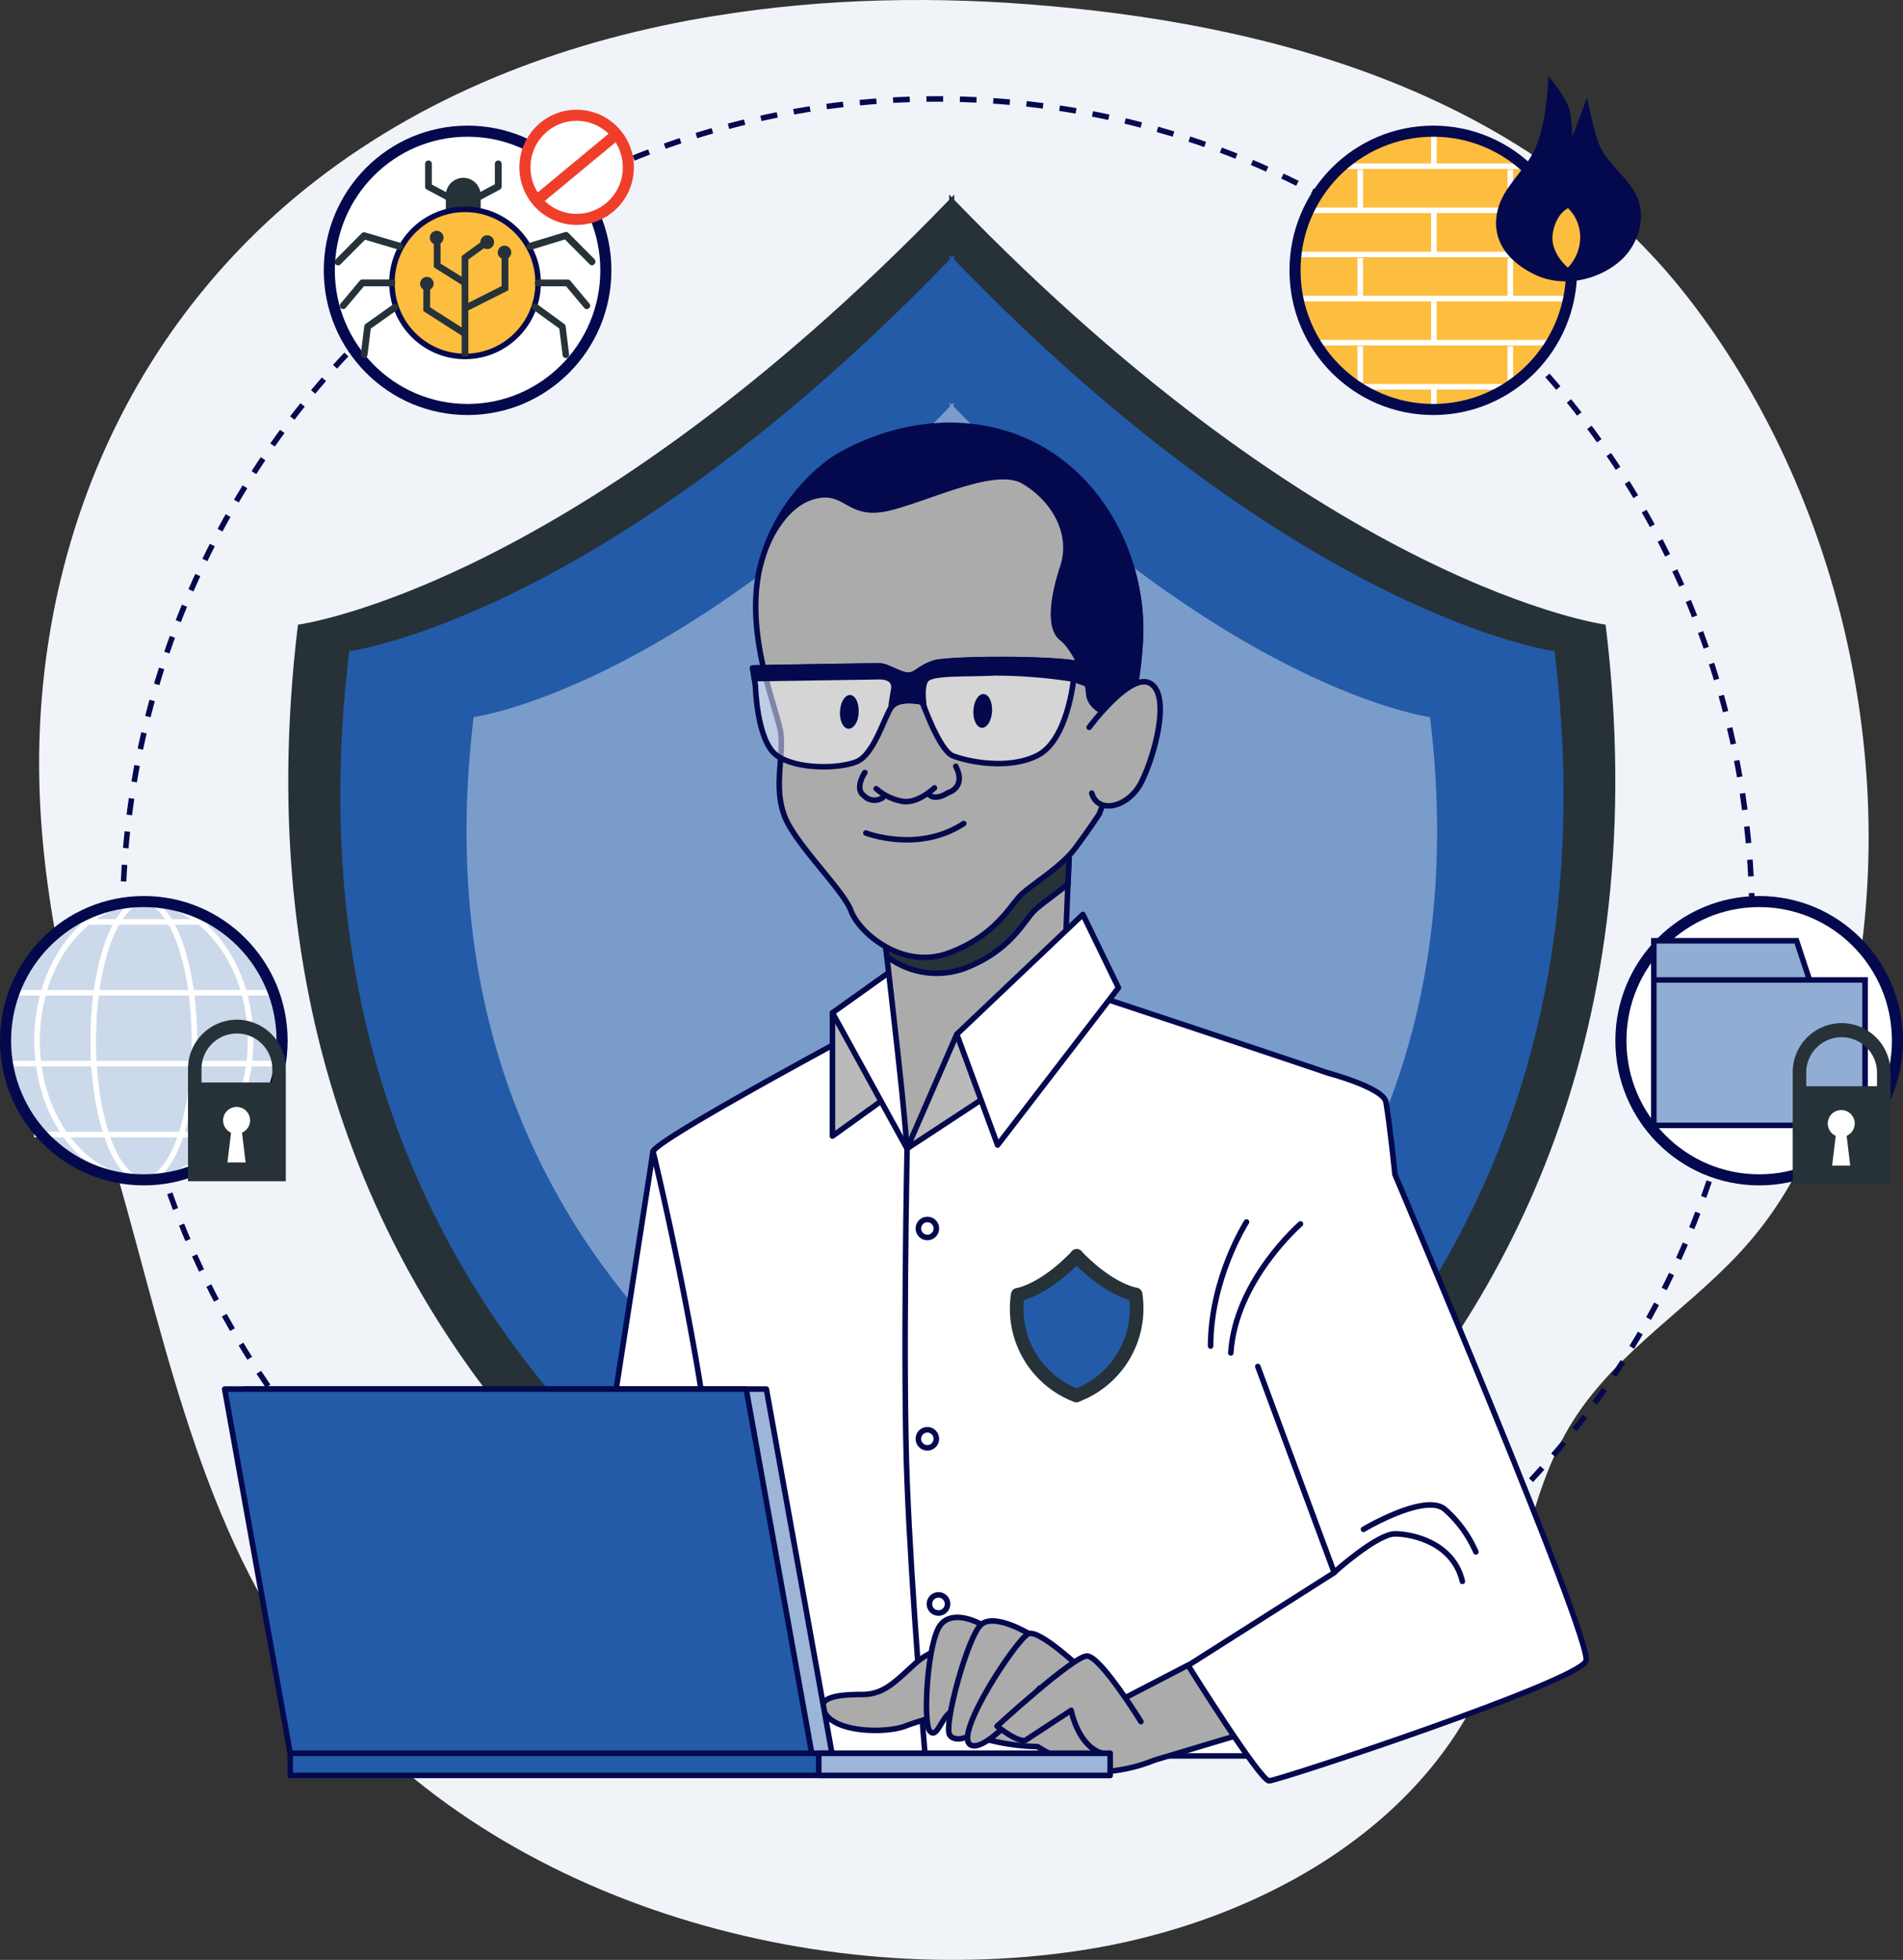 <?xml version="1.0" encoding="UTF-8"?> <svg xmlns="http://www.w3.org/2000/svg" width="563.03" height="579.893" viewBox="0 0 563.03 579.893"><rect x="0" y="0" width="563.03" height="579.893" fill="#333333" stroke="none"/><g id="cybersecurityanalyst" transform="translate(1.64)"><g id="freepik--background-simple--inject-2" transform="translate(9.938)"><path id="Path_6338" data-name="Path 6338" d="M233.692,22.785c-42.786,6.9-83.9,22.057-118.459,48.856C64.679,110.9,36.625,169.5,33.7,233.269c-1.936,42.092,8.048,83.142,20.139,123.1,15.512,51.417,25.533,109.99,57.884,153.933,50.445,68.389,147.961,97.234,229.515,84.98,52.685-7.9,108.353-37.987,124.571-92.443,6-20.145,8.937-41.786,19.189-60.424,12.285-22.314,34.579-35.34,51.5-53.512,20.906-22.437,29.332-50.4,34.543-79.981,12.066-68.585-5.759-143.983-47.376-199.652C478.22,48.481,404.447,26.265,332.317,19.918,299.965,17,266.36,17.467,233.692,22.8Z" transform="translate(-33.462 -18.136)" fill="#f0f4f9"></path></g><ellipse id="Ellipse_266" data-name="Ellipse 266" cx="241.022" cy="242.565" rx="241.022" ry="242.565" transform="translate(34.677 29.267)" fill="none" stroke="#04094e" stroke-miterlimit="10" stroke-width="1.64" stroke-dasharray="0 0 4.94 4.94"></ellipse><path id="Path_6339" data-name="Path 6339" d="M483.774,192.378s-81.712-10.722-192.72-125.688V65.11l-.779.784-.755-.784v1.581C178.6,181.656,96.861,192.378,96.861,192.378,67.749,433.2,269.966,515.7,289.557,523.17v.564l.755-.282.779.282v-.564C310.682,515.7,512.9,433.1,483.762,192.378Z" transform="translate(-10.352 -7.549)" fill="#263238"></path><path id="Path_6340" data-name="Path 6340" d="M465.9,196.956S390.616,187.092,288.3,81.12V79.65l-.718.747-.694-.747v1.47c-102.326,106.032-177.6,115.835-177.6,115.835C82.432,419.02,268.93,495.153,286.889,502v.527l.694-.257.718.257V502C306.358,495.153,492.808,419.02,465.9,196.956Z" transform="translate(-7.599 -4.272)" fill="#235ba8"></path><path id="Path_6341" data-name="Path 6341" d="M422.382,208.389s-59.857-7.769-140.936-91.879v-1.14c-.183.184-.353.38-.56.564l-.56-.564v1.14c-81.152,84.1-140.911,91.879-140.911,91.879C118.107,384.5,266.007,444.888,280.326,450.316v.417l.56-.221.56.221v-.417C295.789,444.9,443.678,384.513,422.382,208.389Z" transform="translate(-0.926 3.779)" fill="#d3deee" opacity="0.5" style="isolation: isolate"></path><ellipse id="Ellipse_267" data-name="Ellipse 267" cx="40.911" cy="41.173" rx="40.911" ry="41.173" transform="translate(95.788 38.813)" fill="#fff" stroke="#04094e" stroke-miterlimit="10" stroke-width="3.28"></ellipse><path id="Path_6342" data-name="Path 6342" d="M142.591,77.662h-10.3V66.253a5.185,5.185,0,0,1,5.15-5.183h0a5.161,5.161,0,0,1,5.15,5.183h0Z" transform="translate(-2.02 -8.46)" fill="#263238"></path><path id="Path_6343" data-name="Path 6343" d="M137,70.3a.917.917,0,0,1-.475-.123l-8.742-4.681a.943.943,0,0,1-.536-.882V57.885a1,1,0,1,1,2,0v6.127l8.219,4.375A1.031,1.031,0,0,1,137,70.4h0v-.1Z" transform="translate(-3.117 -9.404)" fill="#263238"></path><path id="Path_6344" data-name="Path 6344" d="M138.077,70.3a1.034,1.034,0,0,1-.487-2.01l8.219-4.375V57.885a1,1,0,1,1,2,0v6.727a.988.988,0,0,1-.524.882l-8.754,4.681a.845.845,0,0,1-.463.123Z" transform="translate(-1.038 -9.404)" fill="#263238"></path><ellipse id="Ellipse_268" data-name="Ellipse 268" cx="21.624" cy="21.763" rx="21.624" ry="21.763" transform="translate(114.319 61.936)" fill="#fdbd3f" stroke="#04094e" stroke-miterlimit="10" stroke-width="1.64"></ellipse><path id="Path_6345" data-name="Path 6345" d="M106.269,84a1.012,1.012,0,0,1-.718-.306,1.034,1.034,0,0,1,0-1.421l7.72-7.769a1.033,1.033,0,0,1,1-.245L124.8,77.37a1.043,1.043,0,0,1-.56,2.01l-9.972-2.953-7.245,7.267a.98.98,0,0,1-.755.306Z" transform="translate(-7.9 -5.496)" fill="#263238"></path><path id="Path_6346" data-name="Path 6346" d="M107.526,94.382a.991.991,0,0,1-.986-1.017,1.023,1.023,0,0,1,.231-.637l5.662-6.752a.915.915,0,0,1,.755-.355h8.742a1,1,0,0,1,0,2.01h-8.28l-5.37,6.384a.915.915,0,0,1-.755.355Z" transform="translate(-7.623 -2.927)" fill="#263238"></path><path id="Path_6347" data-name="Path 6347" d="M112.607,107.548h-.134a1.022,1.022,0,0,1-.852-1.127l1.035-8.3a.984.984,0,0,1,.4-.7l8.1-5.723a1.008,1.008,0,0,1,1.169,1.642h0l-7.744,5.477-.974,7.83a.989.989,0,0,1-.974.882Z" transform="translate(-6.519 -1.596)" fill="#263238"></path><path id="Path_6348" data-name="Path 6348" d="M171.274,84.016a1.012,1.012,0,0,1-.718-.306l-7.306-7.352-9.972,3.051a1.046,1.046,0,0,1-.584-2.01h0l10.581-3.211a.972.972,0,0,1,1,.245l7.719,7.769a1.034,1.034,0,0,1,0,1.421.979.979,0,0,1-.718.38Z" transform="translate(2.257 -5.513)" fill="#263238"></path><path id="Path_6349" data-name="Path 6349" d="M169.293,94.379a.989.989,0,0,1-.755-.355l-5.37-6.384h-8.28a1,1,0,0,1,0-2.01h8.742a1.039,1.039,0,0,1,.779.355l5.65,6.752a.99.99,0,0,1-.1,1.385.038.038,0,0,0-.024.012.933.933,0,0,1-.633.245Z" transform="translate(2.68 -2.924)" fill="#263238"></path><path id="Path_6350" data-name="Path 6350" d="M163.269,107.574a.989.989,0,0,1-.974-.882l-.974-7.855-7.683-5.563a1,1,0,0,1-.353-1.372.991.991,0,0,1,1.364-.355,1.016,1.016,0,0,1,.146.1l7.987,5.821a.974.974,0,0,1,.414.686l1.023,8.3a1,1,0,0,1-.852,1.127h-.085Z" transform="translate(2.518 -1.622)" fill="#263238"></path><path id="Path_6351" data-name="Path 6351" d="M138.115,110.557H136.13V80.829L142.7,76.05l1.181,1.63-5.771,4.2Z" transform="translate(-1.185 -5.083)" fill="#263238"></path><path id="Path_6352" data-name="Path 6352" d="M137.887,96.219l-.877-1.789L147.761,89V79.26h2V90.252Z" transform="translate(-0.993 -4.36)" fill="#263238"></path><path id="Path_6353" data-name="Path 6353" d="M138.078,89.785,129.36,84.3V75.46h2v7.732l7.78,4.877Z" transform="translate(-2.658 -5.216)" fill="#263238"></path><path id="Path_6354" data-name="Path 6354" d="M138.606,102.236,126.82,94.676V86.87h2v6.7l10.873,6.948Z" transform="translate(-3.21 -2.645)" fill="#263238"></path><ellipse id="Ellipse_269" data-name="Ellipse 269" cx="2.033" cy="2.046" rx="2.033" ry="2.046" transform="translate(125.521 68.283)" fill="#263238"></ellipse><ellipse id="Ellipse_270" data-name="Ellipse 270" cx="2.033" cy="2.046" rx="2.033" ry="2.046" transform="translate(140.473 69.606)" fill="#263238"></ellipse><path id="Path_6355" data-name="Path 6355" d="M148.9,79.47a2,2,0,1,1-2-2.01A2,2,0,0,1,148.9,79.47Z" transform="translate(0.726 -4.766)" fill="#263238"></path><path id="Path_6356" data-name="Path 6356" d="M130.034,87.01a2,2,0,1,1-2-2.01A2,2,0,0,1,130.034,87.01Z" transform="translate(-3.38 -3.066)" fill="#263238"></path><ellipse id="Ellipse_271" data-name="Ellipse 271" cx="15.305" cy="15.403" rx="15.305" ry="15.403" transform="translate(153.66 34.107)" fill="#fff" stroke="#ef3f2a" stroke-miterlimit="10" stroke-width="3.28"></ellipse><line id="Line_1316" data-name="Line 1316" y1="18.748" x2="22.623" transform="translate(157.653 40.148)" fill="none" stroke="#ef3f2a" stroke-miterlimit="10" stroke-width="3.28"></line><ellipse id="Ellipse_272" data-name="Ellipse 272" cx="40.911" cy="41.173" rx="40.911" ry="41.173" transform="translate(381.507 38.813)" fill="#fdbd3f"></ellipse><path id="Path_6357" data-name="Path 6357" d="M391,111.39l-.3.184" transform="translate(54.207 2.882)" fill="none" stroke="#fff" stroke-miterlimit="10" stroke-width="1.64"></path><path id="Path_6358" data-name="Path 6358" d="M354.04,111.62a40.552,40.552,0,0,0,22.331,6.7" transform="translate(46.23 2.933)" fill="none" stroke="#fff" stroke-miterlimit="10" stroke-width="1.64"></path><path id="Path_6359" data-name="Path 6359" d="M404.4,71.41a41.255,41.255,0,0,0-9.777-13.05" transform="translate(55.059 -9.07)" fill="none" stroke="#fff" stroke-miterlimit="10" stroke-width="1.64"></path><path id="Path_6360" data-name="Path 6360" d="M394.686,111.62a40.473,40.473,0,0,1-22.306,6.7" transform="translate(50.22 2.933)" fill="none" stroke="#fff" stroke-miterlimit="10" stroke-width="1.64"></path><path id="Path_6361" data-name="Path 6361" d="M390.95,113.757a41.429,41.429,0,0,0,12.273-12.867" transform="translate(54.261 0.515)" fill="none" stroke="#fff" stroke-miterlimit="10" stroke-width="1.64"></path><path id="Path_6362" data-name="Path 6362" d="M401.03,103.28a40.713,40.713,0,0,0,5.163-13.05" transform="translate(56.454 -1.887)" fill="none" stroke="#fff" stroke-miterlimit="10" stroke-width="1.64"></path><path id="Path_6363" data-name="Path 6363" d="M356.286,114.02a41.1,41.1,0,0,1-12.565-13.05" transform="translate(43.984 0.533)" fill="none" stroke="#fff" stroke-miterlimit="10" stroke-width="1.64"></path><path id="Path_6364" data-name="Path 6364" d="M350.12,60.177a40.638,40.638,0,0,1,27.1-10.367" transform="translate(45.377 -10.997)" fill="none" stroke="#fff" stroke-miterlimit="10" stroke-width="1.64"></path><path id="Path_6365" data-name="Path 6365" d="M399.459,60.177A40.6,40.6,0,0,0,372.38,49.81" transform="translate(50.22 -10.997)" fill="none" stroke="#fff" stroke-miterlimit="10" stroke-width="1.64"></path><path id="Path_6366" data-name="Path 6366" d="M405.27,92.71a40.983,40.983,0,0,0,.852-8.357,37.783,37.783,0,0,0-.3-4.693" transform="translate(57.377 -4.27)" fill="none" stroke="#fff" stroke-miterlimit="10" stroke-width="1.64"></path><path id="Path_6367" data-name="Path 6367" d="M402.65,69.01a40.646,40.646,0,0,1,3.75,13.05" transform="translate(56.807 -6.67)" fill="none" stroke="#fff" stroke-miterlimit="10" stroke-width="1.64"></path><path id="Path_6368" data-name="Path 6368" d="M339.57,92.71a41.844,41.844,0,0,1-.84-8.357,40.286,40.286,0,0,1,.28-4.693" transform="translate(42.898 -4.27)" fill="none" stroke="#fff" stroke-miterlimit="10" stroke-width="1.64"></path><path id="Path_6369" data-name="Path 6369" d="M351.867,58.27a41.255,41.255,0,0,0-9.777,13.05" transform="translate(43.63 -9.091)" fill="none" stroke="#fff" stroke-miterlimit="10" stroke-width="1.64"></path><path id="Path_6370" data-name="Path 6370" d="M342.76,69.01a41.274,41.274,0,0,0-3.75,13.05" transform="translate(42.959 -6.67)" fill="none" stroke="#fff" stroke-miterlimit="10" stroke-width="1.64"></path><path id="Path_6371" data-name="Path 6371" d="M339.42,90.31a41.278,41.278,0,0,0,5.162,13.05" transform="translate(43.049 -1.869)" fill="none" stroke="#fff" stroke-miterlimit="10" stroke-width="1.64"></path><line id="Line_1317" data-name="Line 1317" x2="27.079" transform="translate(422.6 49.179)" fill="none" stroke="#fff" stroke-miterlimit="10" stroke-width="1.64"></line><line id="Line_1318" data-name="Line 1318" x2="27.104" transform="translate(395.497 49.179)" fill="none" stroke="#fff" stroke-miterlimit="10" stroke-width="1.64"></line><line id="Line_1319" data-name="Line 1319" x1="73.737" transform="translate(385.72 62.23)" fill="none" stroke="#fff" stroke-miterlimit="10" stroke-width="1.64"></line><line id="Line_1320" data-name="Line 1320" x1="81.237" transform="translate(381.97 75.292)" fill="none" stroke="#fff" stroke-miterlimit="10" stroke-width="1.64"></line><line id="Line_1321" data-name="Line 1321" x2="17.436" transform="translate(445.211 88.343)" fill="none" stroke="#fff" stroke-miterlimit="10" stroke-width="1.64"></line><line id="Line_1322" data-name="Line 1322" x1="18.276" transform="translate(382.53 88.343)" fill="none" stroke="#fff" stroke-miterlimit="10" stroke-width="1.64"></line><line id="Line_1323" data-name="Line 1323" x1="44.405" transform="translate(400.806 88.343)" fill="none" stroke="#fff" stroke-miterlimit="10" stroke-width="1.64"></line><line id="Line_1324" data-name="Line 1324" x1="69.78" transform="translate(387.704 101.393)" fill="none" stroke="#fff" stroke-miterlimit="10" stroke-width="1.64"></line><line id="Line_1325" data-name="Line 1325" x2="0.304" transform="translate(444.907 114.443)" fill="none" stroke="#fff" stroke-miterlimit="10" stroke-width="1.64"></line><line id="Line_1326" data-name="Line 1326" x2="22.306" transform="translate(422.6 114.443)" fill="none" stroke="#fff" stroke-miterlimit="10" stroke-width="1.64"></line><line id="Line_1327" data-name="Line 1327" x1="0.536" transform="translate(400.27 114.443)" fill="none" stroke="#fff" stroke-miterlimit="10" stroke-width="1.64"></line><line id="Line_1328" data-name="Line 1328" x1="21.795" transform="translate(400.806 114.443)" fill="none" stroke="#fff" stroke-miterlimit="10" stroke-width="1.64"></line><line id="Line_1329" data-name="Line 1329" y1="10.354" transform="translate(422.6 38.825)" fill="none" stroke="#fff" stroke-miterlimit="10" stroke-width="1.64"></line><line id="Line_1330" data-name="Line 1330" y2="12.046" transform="translate(445.211 50.184)" fill="none" stroke="#fff" stroke-miterlimit="10" stroke-width="1.64"></line><line id="Line_1331" data-name="Line 1331" y2="12.046" transform="translate(400.806 50.184)" fill="none" stroke="#fff" stroke-miterlimit="10" stroke-width="1.64"></line><line id="Line_1332" data-name="Line 1332" y2="12.413" transform="translate(422.6 62.732)" fill="none" stroke="#fff" stroke-miterlimit="10" stroke-width="1.64"></line><line id="Line_1333" data-name="Line 1333" y1="11.996" transform="translate(445.211 76.346)" fill="none" stroke="#fff" stroke-miterlimit="10" stroke-width="1.64"></line><line id="Line_1334" data-name="Line 1334" y2="11.996" transform="translate(400.806 76.346)" fill="none" stroke="#fff" stroke-miterlimit="10" stroke-width="1.64"></line><line id="Line_1335" data-name="Line 1335" y2="12.413" transform="translate(422.6 88.845)" fill="none" stroke="#fff" stroke-miterlimit="10" stroke-width="1.64"></line><line id="Line_1336" data-name="Line 1336" y2="6.715" transform="translate(422.6 114.443)" fill="none" stroke="#fff" stroke-miterlimit="10" stroke-width="1.64"></line><line id="Line_1337" data-name="Line 1337" y1="11.813" transform="translate(445.211 102.459)" fill="none" stroke="#fff" stroke-miterlimit="10" stroke-width="1.64"></line><line id="Line_1338" data-name="Line 1338" y2="0.172" transform="translate(445.211 114.272)" fill="none" stroke="#fff" stroke-miterlimit="10" stroke-width="1.64"></line><line id="Line_1339" data-name="Line 1339" y2="11.984" transform="translate(400.806 102.459)" fill="none" stroke="#fff" stroke-miterlimit="10" stroke-width="1.64"></line><ellipse id="Ellipse_273" data-name="Ellipse 273" cx="40.911" cy="41.173" rx="40.911" ry="41.173" transform="translate(381.507 38.813)" fill="none" stroke="#04094e" stroke-miterlimit="10" stroke-width="3.28"></ellipse><path id="Path_6372" data-name="Path 6372" d="M425.066,90.381c-6.441,6.347-17.582,9.056-26.263,4.779-6.843-3.37-12.346-9.056-11.153-17.413s8.621-12.989,11.738-20.55c3.336-8.039,3.555-20.648,3.555-20.648s5.771,6.593,6.429,10.6a49.884,49.884,0,0,1,.682,7.365l4.335-11.629c.962,4.019,1.717,8.235,2.959,12.193,2.192,6.923,8.4,10.428,11.518,16.481s1.023,13.982-3.775,18.8Z" transform="translate(53.507 -13.986)" fill="#04094e"></path><path id="Path_6373" data-name="Path 6373" d="M405.941,87.277s-6.526-4.865-5.272-11.629,5.467-8.039,5.467-8.039a12.875,12.875,0,0,1,4.213,10.158,13.759,13.759,0,0,1-4.408,9.5Z" transform="translate(56.341 -6.986)" fill="#fdbd3f" stroke="#04094e" stroke-linecap="round" stroke-linejoin="round" stroke-width="1.64"></path><ellipse id="Ellipse_274" data-name="Ellipse 274" cx="40.911" cy="41.173" rx="40.911" ry="41.173" transform="translate(0 266.746)" fill="#ccd9eb"></ellipse><ellipse id="Ellipse_275" data-name="Ellipse 275" cx="31.584" cy="41.173" rx="31.584" ry="41.173" transform="translate(9.327 266.746)" fill="none" stroke="#fff" stroke-miterlimit="10" stroke-width="1.64"></ellipse><ellipse id="Ellipse_276" data-name="Ellipse 276" cx="14.964" cy="41.173" rx="14.964" ry="41.173" transform="translate(25.947 266.746)" fill="none" stroke="#fff" stroke-miterlimit="10" stroke-width="1.64"></ellipse><line id="Line_1340" data-name="Line 1340" x2="41.97" transform="translate(19.603 272.775)" fill="none" stroke="#fff" stroke-miterlimit="10" stroke-width="1.64"></line><line id="Line_1341" data-name="Line 1341" x2="76.939" transform="translate(2.131 293.741)" fill="none" stroke="#fff" stroke-miterlimit="10" stroke-width="1.64"></line><line id="Line_1342" data-name="Line 1342" x2="81.152" transform="translate(0.012 314.708)" fill="none" stroke="#fff" stroke-miterlimit="10" stroke-width="1.64"></line><line id="Line_1343" data-name="Line 1343" x2="64.35" transform="translate(8.414 335.686)" fill="none" stroke="#fff" stroke-miterlimit="10" stroke-width="1.64"></line><ellipse id="Ellipse_277" data-name="Ellipse 277" cx="40.911" cy="41.173" rx="40.911" ry="41.173" transform="translate(0 266.746)" fill="none" stroke="#04094e" stroke-miterlimit="10" stroke-width="3.28"></ellipse><path id="Path_6374" data-name="Path 6374" d="M84.1,264.35A14.521,14.521,0,0,0,69.64,278.908V312.14H98.57V279.006a14.523,14.523,0,0,0-14.4-14.656ZM73.634,282.927v-4.019a10.471,10.471,0,1,1,20.942,0v4.019H73.622Z" transform="translate(-15.652 37.356)" fill="#263238"></path><path id="Path_6375" data-name="Path 6375" d="M86.145,289.34a3.988,3.988,0,1,0-5.637,3.7l-1.059,8.81h5.37l-1.059-8.81a4.028,4.028,0,0,0,2.4-3.7Z" transform="translate(-13.796 42.094)" fill="#fff"></path><ellipse id="Ellipse_278" data-name="Ellipse 278" cx="40.911" cy="41.173" rx="40.911" ry="41.173" transform="translate(477.928 266.746)" fill="#fff" stroke="#04094e" stroke-miterlimit="10" stroke-width="3.28"></ellipse><path id="Path_6376" data-name="Path 6376" d="M474.609,265.153H425.82V245.29h42.226Z" transform="translate(61.848 33.06)" fill="#91add3" stroke="#04094e" stroke-miterlimit="10" stroke-width="1.64"></path><rect id="Rectangle_943" data-name="Rectangle 943" width="62.499" height="43.035" transform="translate(487.668 289.943)" fill="#91add3" stroke="#04094e" stroke-miterlimit="10" stroke-width="1.64"></rect><path id="Path_6377" data-name="Path 6377" d="M474.035,265.17a14.521,14.521,0,0,0-14.465,14.558v33.134H488.5V279.826a14.522,14.522,0,0,0-14.4-14.656h-.061Zm-10.471,18.675v-4.019a10.471,10.471,0,1,1,20.943,0v4.019H463.552Z" transform="translate(69.192 37.541)" fill="#263238"></path><path id="Path_6378" data-name="Path 6378" d="M476.065,290.113a3.988,3.988,0,1,0-5.625,3.688l-1.059,8.811h5.345l-1.059-8.811a4.027,4.027,0,0,0,2.4-3.7Z" transform="translate(71.046 42.265)" fill="#fff"></path><g id="freepik--character-1--inject-2" transform="translate(117.049 125.852)"><path id="Path_6379" data-name="Path 6379" d="M253.172,264.194S183.989,301,182.65,305.024s9.972,79.662,13.966,106.437a529.934,529.934,0,0,1,4.663,61.012v11.384H384.854s13.284-196.135,8.645-198.144-85.8-28.772-85.8-28.772l-54.536,7.267Z" transform="translate(-108.136 -90.165)" fill="#fff" stroke="#04094e" stroke-linecap="round" stroke-linejoin="round" stroke-width="1.64"></path><path id="Path_6380" data-name="Path 6380" d="M306.132,332.835s-7.366-.944-17.363-11.31v-.135h0v.135c-9.972,10.367-17.363,11.31-17.363,11.31-2.63,21.714,15.585,29.164,17.363,29.826h0C290.522,362,308.762,354.549,306.132,332.835Z" transform="translate(-88.856 -75.64)" fill="#235ba8"></path><path id="Path_6381" data-name="Path 6381" d="M289.125,365.072a.98.98,0,0,1-.378,0,2.224,2.224,0,0,1-.682-.221A29.525,29.525,0,0,1,269.668,333a2.01,2.01,0,0,1,1.741-1.752s6.806-1.078,15.962-10.526a2.086,2.086,0,0,1,1.461-.98,1.766,1.766,0,0,1,1.035.122,2.178,2.178,0,0,1,1.023.882c9.12,9.313,15.829,10.4,15.963,10.4a2.009,2.009,0,0,1,1.693,1.752,29.528,29.528,0,0,1-18.337,31.835,2.094,2.094,0,0,1-1.071.343ZM273.5,334.83a25.429,25.429,0,0,0,15.585,26.1,25.489,25.489,0,0,0,15.609-26.1c-2.679-.784-8.462-3.2-15.609-10.158-7.147,6.972-12.906,9.374-15.585,10.158Z" transform="translate(-89.248 -76.017)" fill="#263238"></path><path id="Path_6382" data-name="Path 6382" d="M244.475,295.49s-1.315,65.1,0,98.582,5.333,80.986,5.333,80.986" transform="translate(-94.787 -81.477)" fill="none" stroke="#04094e" stroke-linecap="round" stroke-linejoin="round" stroke-width="1.64"></path><path id="Path_7947" data-name="Path 7947" d="M2.671,0a2.655,2.655,0,1,1-.005,5.31A2.655,2.655,0,1,1,2.671,0Z" transform="translate(152.642 239.839) rotate(-80.78)" fill="none" stroke="#04094e" stroke-linecap="round" stroke-width="1.64"></path><path id="Path_7948" data-name="Path 7948" d="M2.657-.006A2.648,2.648,0,0,1,5.308,2.657,2.677,2.677,0,0,1,2.645,5.332,2.648,2.648,0,0,1-.006,2.669,2.677,2.677,0,0,1,2.657-.006Z" transform="translate(152.214 298.413) rotate(-22.5)" fill="#fff" stroke="#04094e" stroke-linecap="round" stroke-width="1.64"></path><path id="Path_6383" data-name="Path 6383" d="M255.157,405.936a2.679,2.679,0,1,1-2.679-2.7h.024A2.674,2.674,0,0,1,255.157,405.936Z" transform="translate(-93.501 -57.192)" fill="#fff" stroke="#04094e" stroke-linecap="round" stroke-linejoin="round" stroke-width="1.64"></path><path id="Path_6384" data-name="Path 6384" d="M331.989,421.455l-20.638,10.7s-25.935-16.726-34.579-17.413-19.3.686-25.277,6.029-9.3,9.374-15.963,9.374-14.623.662-10.63,6.029,17.959,5.367,23.292,3.358,13.284-4.019,13.284-4.019a21.71,21.71,0,0,0,11.311,8.039,63.435,63.435,0,0,0,14.623,2.01s12.651,8.038,20.638,7.352a47.28,47.28,0,0,0,13.966-3.333l24.607-7.365S339.976,426.149,332,421.468Z" transform="translate(-99.152 -54.637)" fill="#ababab" stroke="#04094e" stroke-linecap="round" stroke-linejoin="round" stroke-width="1.64"></path><path id="Path_6385" data-name="Path 6385" d="M265.3,410.744s-7.987-4.693-11.969,0-5.333,28.772-3.336,31.443,3.336-3.333,5.99-5.343,9.315-26.1,9.315-26.1Z" transform="translate(-93.657 -55.971)" fill="#ababab" stroke="#04094e" stroke-linecap="round" stroke-linejoin="round" stroke-width="1.64"></path><path id="Path_6386" data-name="Path 6386" d="M278.091,413.219s-9.972-6.029-13.966-2.671-11.311,30.12-9.315,32.791,7.987,0,8.657-3.358,11.969-20.746,11.969-20.746l2.654-6.029Z" transform="translate(-92.484 -55.774)" fill="#ababab" stroke="#04094e" stroke-linecap="round" stroke-linejoin="round" stroke-width="1.64"></path><path id="Path_6387" data-name="Path 6387" d="M293.057,423.337s-12.626-12.045-15.963-10.7-21.953,29.458-17.3,32.791S280.431,428.7,280.431,428.7l5.991,4.681" transform="translate(-91.488 -55.097)" fill="#ababab" stroke="#04094e" stroke-linecap="round" stroke-linejoin="round" stroke-width="1.64"></path><path id="Path_6388" data-name="Path 6388" d="M308.8,437.412S296.83,417.99,292.837,417.99s-26.617,20.77-26.617,20.77,6.66,5.343,8.657,4.019,13.284-8.712,13.284-8.712,2,10.722,9.315,12.732" transform="translate(-89.928 -53.868)" fill="#ababab" stroke="#04094e" stroke-linecap="round" stroke-linejoin="round" stroke-width="1.64"></path><path id="Path_6389" data-name="Path 6389" d="M354.192,277.26s16.255,4.313,17,8.565c1.169,6.74,2.654,21.407,2.654,21.407s58.542,137.9,56.545,143.921-91.124,35.487-93.779,35.487S312.66,452.5,312.66,452.5l43.224-27.449-22.611-61.012" transform="translate(-79.823 -85.586)" fill="#fff" stroke="#04094e" stroke-linecap="round" stroke-linejoin="round" stroke-width="1.64"></path><path id="Path_6390" data-name="Path 6390" d="M343.644,313.67S324.369,330.4,323.03,351.828" transform="translate(-77.567 -77.38)" fill="none" stroke="#04094e" stroke-linecap="round" stroke-linejoin="round" stroke-width="1.64"></path><path id="Path_6391" data-name="Path 6391" d="M328.75,313.19s-10.63,16.653-10.63,36.725" transform="translate(-78.635 -77.488)" fill="none" stroke="#04094e" stroke-linecap="round" stroke-linejoin="round" stroke-width="1.64"></path><path id="Path_6392" data-name="Path 6392" d="M348.16,399.884S360.811,388.5,366.119,388.5s17.3,2.7,19.956,14.055" transform="translate(-72.099 -60.514)" fill="none" stroke="#04094e" stroke-linecap="round" stroke-linejoin="round" stroke-width="1.64"></path><path id="Path_6393" data-name="Path 6393" d="M355.27,388.738s17.959-10.722,23.95-6.029a35.652,35.652,0,0,1,9.3,12.707" transform="translate(-70.552 -62.087)" fill="none" stroke="#04094e" stroke-linecap="round" stroke-linejoin="round" stroke-width="1.64"></path><path id="Path_6394" data-name="Path 6394" d="M189.015,296.182,169.058,424.7s-21.953,16.065-13.966,40.168c3.154,9.521,11.969,14.055,52.563,10.036a431.923,431.923,0,0,0,0-72.959c-3.336-42.754-18.641-105.775-18.641-105.775Z" transform="translate(-114.488 -81.324)" fill="#fff" stroke="#04094e" stroke-linecap="round" stroke-linejoin="round" stroke-width="1.64"></path><path id="Path_6395" data-name="Path 6395" d="M191.307,416.951s13.673.319,14.623,1.912.962,23.037-2.216,25.28-5.406,3.2-6.685,0-3.494-9.926-3.494-9.926-8.584,9.595-16.864,7.671-9.217-5.747-11.75-6.7-5.991.318-11.774-2.01-12.066-10.869-12.066-10.869-15.269,13.43-18.434,11.825.317-6.7,5.406-12.144,8.584-10.881,13.673-12.168,25.423-3.835,31.791-1.912,11.774,4.8,12.4,5.747a26.314,26.314,0,0,0,5.406,3.3Z" transform="translate(-121.432 -56.296)" fill="#ababab" stroke="#04094e" stroke-linecap="round" stroke-linejoin="round" stroke-width="1.64"></path><path id="Path_6396" data-name="Path 6396" d="M146.394,406.048s-8.584-1.605-9.534,4.154,1.278,28.11,3.494,30.12a5.5,5.5,0,0,0,7.659-1.593,5.3,5.3,0,0,0,.621-1.3c1.254-3.835.938-23.981.938-23.981s.962-5.477-3.178-7.414Z" transform="translate(-118.124 -56.605)" fill="#ababab" stroke="#04094e" stroke-linecap="round" stroke-linejoin="round" stroke-width="1.64"></path><path id="Path_6397" data-name="Path 6397" d="M160.8,409.781s-12.736-8.038-15.963-3.517.317,31.664,2,35.205,7.622,4.8,8.9.944,1.571-19.827,2-20.783" transform="translate(-116.625 -56.821)" fill="#ababab" stroke="#04094e" stroke-linecap="round" stroke-linejoin="round" stroke-width="1.64"></path><path id="Path_6398" data-name="Path 6398" d="M166.038,414.34c-.317.968,0,29.115-3.811,31.051s-9.217,1.912-9.217-10.881.633-28.478,4.128-29.765,13.345,4.179,16.864,7.365" transform="translate(-114.561 -56.896)" fill="#ababab" stroke="#04094e" stroke-linecap="round" stroke-linejoin="round" stroke-width="1.64"></path><line id="Line_1344" data-name="Line 1344" x1="2.874" y1="12.793" transform="translate(69.278 365.127)" fill="none" stroke="#04094e" stroke-linecap="round" stroke-linejoin="round" stroke-width="1.64"></line><path id="Path_6399" data-name="Path 6399" d="M226.23,262.68v36.492l18.4-13.234Z" transform="translate(-98.629 -88.872)" fill="#bababa" stroke="#04094e" stroke-linecap="round" stroke-linejoin="round" stroke-width="1.64"></path><path id="Path_6400" data-name="Path 6400" d="M248.293,305.687l-22.063-40.18,21.551-15.366Z" transform="translate(-98.629 -91.698)" fill="#fff" stroke="#04094e" stroke-linecap="round" stroke-linejoin="round" stroke-width="1.64"></path><path id="Path_6401" data-name="Path 6401" d="M238.732,248.754s4.213,36.492,5.272,47.067,1.571,17.474,1.571,17.474,32.583-38.158,38.89-46.565,7.878-11.1,7.878-11.1l1.6-39.139L238.72,248.767Z" transform="translate(-95.912 -99.282)" fill="#ababab" stroke="#04094e" stroke-linecap="round" stroke-linejoin="round" stroke-width="1.64"></path><path id="Path_6402" data-name="Path 6402" d="M239.607,256.4A24.255,24.255,0,0,0,262.1,260.14c13.966-5.159,17.959-14.055,21.016-17.131,2-2.01,6.185-4.779,10.082-8.038l.755-18.491L238.73,248.757s.365,3.051.877,7.646Z" transform="translate(-95.909 -99.284)" fill="#263238" stroke="#04094e" stroke-linecap="round" stroke-linejoin="round" stroke-width="1.64"></path><path id="Path_6403" data-name="Path 6403" d="M259.083,267.86,244.35,301.693l25.764-16.923Z" transform="translate(-94.687 -87.704)" fill="#bababa" stroke="#04094e" stroke-linecap="round" stroke-linejoin="round" stroke-width="1.64"></path><path id="Path_6404" data-name="Path 6404" d="M256.45,274.378l12.066,32.791,35.761-46.552-10.52-21.677Z" transform="translate(-92.054 -94.222)" fill="#fff" stroke="#04094e" stroke-linecap="round" stroke-linejoin="round" stroke-width="1.64"></path><path id="Path_6405" data-name="Path 6405" d="M229.848,131.391a56.181,56.181,0,0,0-20.967,31.284c-4.846,20.464,5.406,42.692,6.161,49.542s-2.155,15.746,1.059,24.2,17.424,21.849,19.7,28.11,15,17.547,28.857,12.45,18.2-14.055,21.356-17.155,11.969-8.271,16.243-14.055,6.965-9.926,6.965-9.926,11.214-27.73,12.176-52.459-13.613-52.753-41.13-60.46-50.408,8.455-50.408,8.455Z" transform="translate(-102.686 -120.84)" fill="#ababab" stroke="#04094e" stroke-linecap="round" stroke-linejoin="round" stroke-width="1.64"></path><path id="Path_6406" data-name="Path 6406" d="M207.654,185.152s.377,16.31,6.271,20.586,18.58,4.019,23.706,1.863,8.1-13.038,10.252-16.163,9.156-1.47,9.156-1.47,5,14.263,8.974,15.881,16.523,4.424,25.3-.2,10.5-22.51,10.5-22.51,5.114-.98,3.689-3.639-40.363-2.61-44.978-1.078S255.31,182.039,252.8,182s-5.991-2.7-8.5-2.733-37.453.588-37.453.588l.8,5.306Z" transform="translate(-102.846 -108.1)" fill="#fff" opacity="0.5" style="isolation: isolate"></path><path id="Path_6407" data-name="Path 6407" d="M279.706,123.046c-27.518-7.708-50.408,8.308-50.408,8.308a57.131,57.131,0,0,0-18.958,24.863c1.1-2.61,5.613-12.254,13.966-14.4,9.716-2.512,9.862,6.421,22.124,3.419s31.353-12.756,39.766-7.916,15.086,14.925,11.652,25.4-3.775,18.356-.317,21.028,7.646,11.151,7.987,16.408c.256,4.338,5.991,7.291,12.066,6.507a132.589,132.589,0,0,0,3.251-23.16c.9-24.7-13.686-52.753-41.142-60.46Z" transform="translate(-102.087 -120.816)" fill="#04094e" stroke="#04094e" stroke-linecap="round" stroke-linejoin="round" stroke-width="1.64"></path><path id="Path_6408" data-name="Path 6408" d="M234.382,204.67s-3.227,4.693-.28,6.85a4.312,4.312,0,0,0,5.552.588" transform="translate(-97.186 -101.946)" fill="none" stroke="#04094e" stroke-linecap="round" stroke-linejoin="round" stroke-width="1.64"></path><path id="Path_6409" data-name="Path 6409" d="M236.86,208.615a15.894,15.894,0,0,0,7.987,3.774c4.529.588,9.254-4.019,9.254-4.019" transform="translate(-96.316 -101.112)" fill="none" stroke="#04094e" stroke-linecap="round" stroke-linejoin="round" stroke-width="1.64"></path><path id="Path_6410" data-name="Path 6410" d="M249.68,211.468s1.437,2.132,5.589-.441c0,0,5.625-1.532,2.338-7.867" transform="translate(-93.527 -102.287)" fill="none" stroke="#04094e" stroke-linecap="round" stroke-linejoin="round" stroke-width="1.64"></path><path id="Path_6411" data-name="Path 6411" d="M234.36,219.784s15.439,6.029,28.954-2.794" transform="translate(-96.86 -99.17)" fill="none" stroke="#04094e" stroke-linecap="round" stroke-linejoin="round" stroke-width="1.64"></path><path id="Path_6412" data-name="Path 6412" d="M266.012,190.746c-.1,2.757-1.437,4.975-2.971,4.963s-2.691-2.292-2.569-5.036,1.437-4.975,2.971-4.963S266.133,187.977,266.012,190.746Z" transform="translate(-91.181 -106.219)" fill="#04094e"></path><path id="Path_6413" data-name="Path 6413" d="M233.592,190.974c0,2.769-1.437,4.975-2.971,4.963s-2.691-2.267-2.569-5.024,1.437-4.975,2.971-4.963S233.713,188.217,233.592,190.974Z" transform="translate(-98.235 -106.165)" fill="#04094e"></path><path id="Path_6414" data-name="Path 6414" d="M207.654,185.152s.377,16.31,6.271,20.586,18.58,4.019,23.706,1.863,8.1-13.038,10.252-16.163,9.156-1.47,9.156-1.47,5,14.263,8.974,15.881,16.523,4.424,25.3-.2,10.5-22.51,10.5-22.51,5.114-.98,3.689-3.639-40.363-2.61-44.978-1.078S255.31,182.039,252.8,182s-5.991-2.7-8.5-2.733-37.453.588-37.453.588l.8,5.306Z" transform="translate(-102.846 -108.1)" fill="none" stroke="#04094e" stroke-linecap="round" stroke-linejoin="round" stroke-width="1.64"></path><path id="Path_6415" data-name="Path 6415" d="M288.539,179.15l16.389,8.1-1.12,2.61-18.958-7.07Z" transform="translate(-85.874 -107.698)" fill="#04094e" stroke="#04094e" stroke-linecap="round" stroke-linejoin="round" stroke-width="1.64"></path><path id="Path_6416" data-name="Path 6416" d="M260.521,178.463c-4.615,1.507-5.211,3.615-7.719,3.578s-5.991-2.7-8.5-2.733-37.453.588-37.453.588l.475,3.137,36.613-.564s5.345-.441,4.651,3.737c-1,5.821-.718,5.257-.718,5.257,2.131-3.137,9.156-1.47,9.156-1.47l.5,1.348c-.341-2.647-.621-6.789.779-8.173,2.119-2.01,11.689-1.421,20.309-1.85A151.41,151.41,0,0,1,301.8,183.18l3.507-3.811c-3.117-2.475-40.29-2.389-44.8-.907Z" transform="translate(-102.846 -108.089)" fill="#04094e" stroke="#04094e" stroke-linecap="round" stroke-linejoin="round" stroke-width="1.64"></path><path id="Path_6417" data-name="Path 6417" d="M288.62,196.229s12.3-16.69,18.215-12.928,1.193,21.064-2.654,28.919-13.028,9.815-14.806,3.492" transform="translate(-85.054 -106.887)" fill="#ababab" stroke="#04094e" stroke-linecap="round" stroke-linejoin="round" stroke-width="1.64"></path></g><g id="freepik--Device--inject-2" transform="translate(64.824 410.998)"><path id="Path_6418" data-name="Path 6418" d="M257.151,461.313h-154.3L83.45,353.54h154.3Z" transform="translate(-77.472 -353.54)" fill="#9cb5d8" stroke="#04094e" stroke-linecap="round" stroke-linejoin="round" stroke-width="1.64"></path><path id="Path_6419" data-name="Path 6419" d="M252.241,461.313H97.936L78.54,353.54h154.3Z" transform="translate(-78.54 -353.54)" fill="#235ba8" stroke="#04094e" stroke-linecap="round" stroke-linejoin="round" stroke-width="1.64"></path><rect id="Rectangle_944" data-name="Rectangle 944" width="242.604" height="6.531" transform="translate(19.396 107.772)" fill="#235ba8" stroke="#04094e" stroke-linecap="round" stroke-linejoin="round" stroke-width="1.64"></rect><rect id="Rectangle_945" data-name="Rectangle 945" width="86.217" height="6.531" transform="translate(175.771 107.772)" fill="#9cb5d8" stroke="#04094e" stroke-linecap="round" stroke-linejoin="round" stroke-width="1.64"></rect></g></g></svg> 